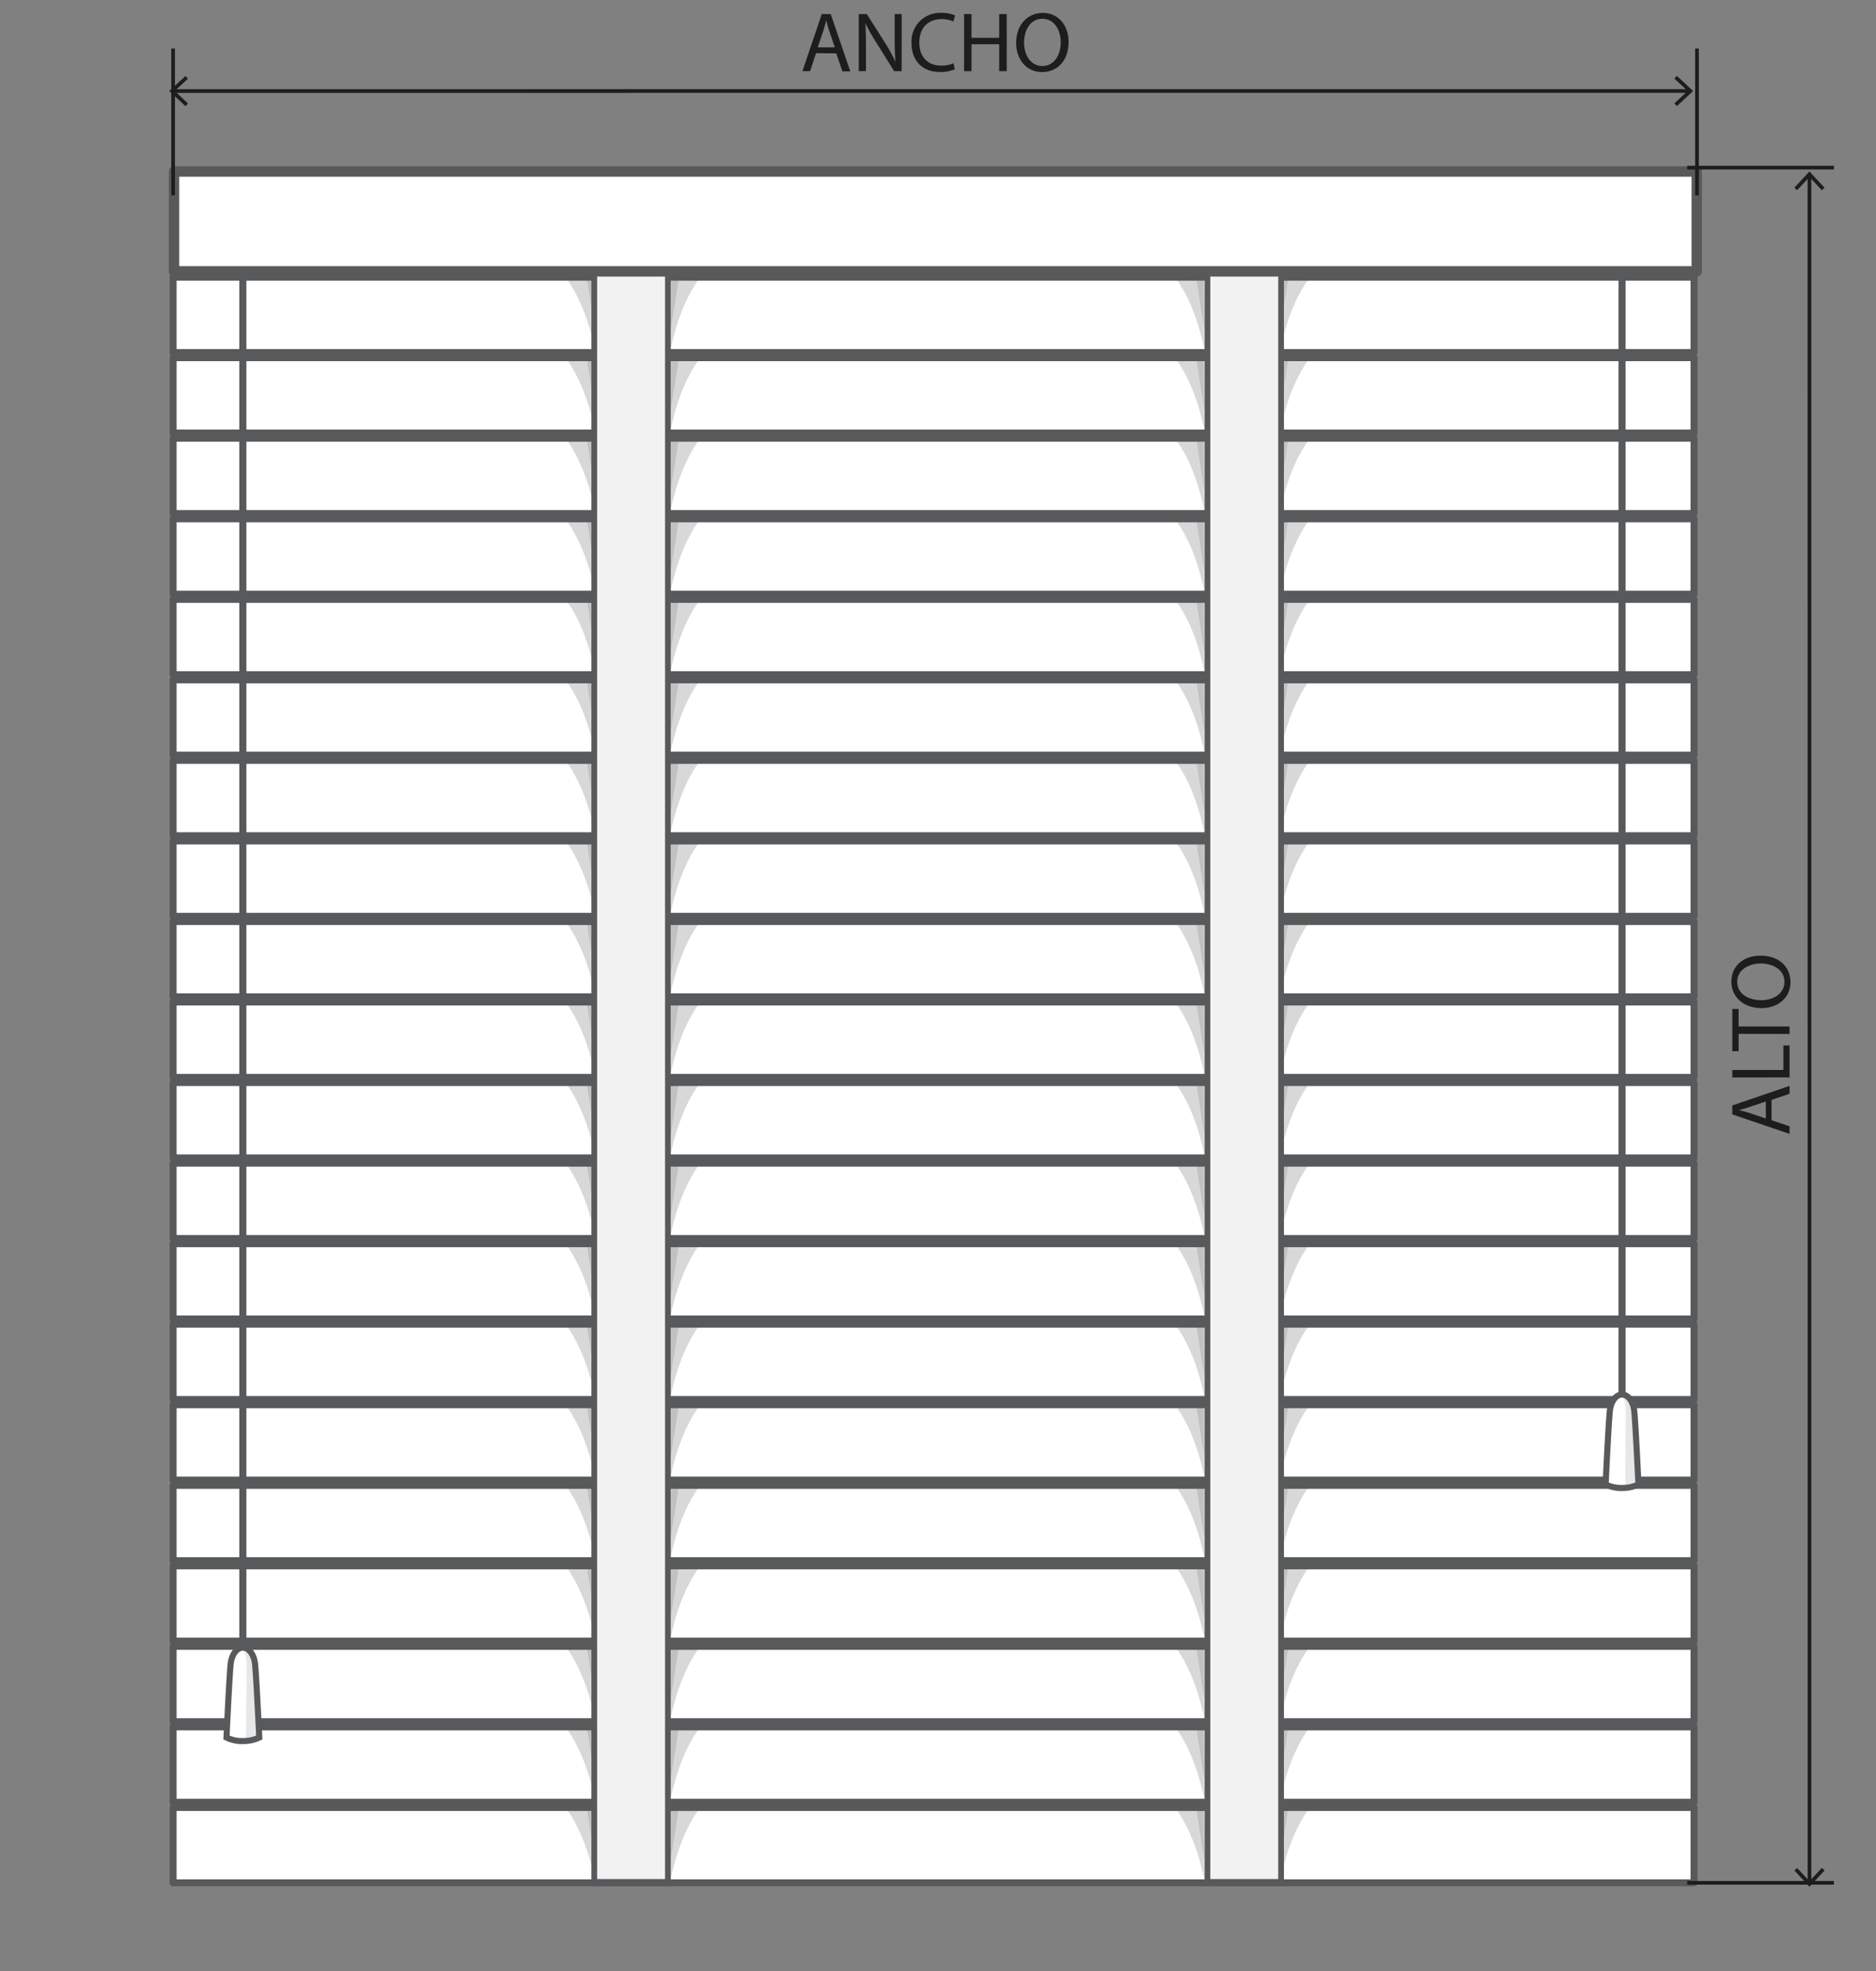 <svg xmlns="http://www.w3.org/2000/svg" xmlns:xlink="http://www.w3.org/1999/xlink" viewBox="0 0 400 420"><rect x="0" y="0" width="400" height="420" fill="#808080" stroke="none"/><defs><style>.a010a21c-e29d-40fc-8d73-823db86cb195,.afe5cbb8-35d0-44bc-a604-36f26facd8d3,.be9bb597-5694-4d46-89d9-a11d4fec7e78{fill:#fff;}.a010a21c-e29d-40fc-8d73-823db86cb195,.a8f281d6-a6dc-4ec1-94e4-0d2c24671004,.afe5cbb8-35d0-44bc-a604-36f26facd8d3,.b003d53b-79fe-4e90-b4d8-24c484bb33c8,.b0b15ae6-78bf-4481-8949-9bbfe3d5c6a0,.b90ad9bf-766b-4064-be9b-b19eef4697a5{stroke:#57595b;}.a010a21c-e29d-40fc-8d73-823db86cb195,.a8f281d6-a6dc-4ec1-94e4-0d2c24671004,.afe5cbb8-35d0-44bc-a604-36f26facd8d3,.b003d53b-79fe-4e90-b4d8-24c484bb33c8,.b0b15ae6-78bf-4481-8949-9bbfe3d5c6a0{stroke-linecap:round;stroke-linejoin:round;}.a010a21c-e29d-40fc-8d73-823db86cb195,.b0b15ae6-78bf-4481-8949-9bbfe3d5c6a0{stroke-width:1.49px;}.a610de90-6f98-4764-8095-78444516a7cd,.b003d53b-79fe-4e90-b4d8-24c484bb33c8,.b0b15ae6-78bf-4481-8949-9bbfe3d5c6a0,.b90ad9bf-766b-4064-be9b-b19eef4697a5,.f65e19b8-c66b-4883-b814-fc34ff9b569f{fill:none;}.a3b2a06f-1923-43fc-ac5b-470a59afed6f{clip-path:url(#e21116a5-d7b7-489a-a4e4-4d216ce0017e);}.b48ea7c9-4da4-4b85-917b-5a7c070199b1{fill:#d8d8d8;}.af1137c1-98b8-48d3-ae8d-5a3fca49a075{fill:#c2c1c1;}.acb77853-6310-40d3-a377-a47b54cea5ca{clip-path:url(#a51091a9-136d-4dc9-be52-25905e2e70cf);}.ee777e3b-46fd-41f6-8fac-50a7559fa5fa{clip-path:url(#ab6a024e-78ed-4f00-935f-0f440e71b490);}.b2b2f357-239d-485e-a7ef-7f89e2922f01{clip-path:url(#a2772cc0-6914-47ad-a5f8-d6d0ca4e2f50);}.af9cdc24-7c43-4263-b2ad-71b8a6b4b520{clip-path:url(#ab75500a-b172-4f09-bf56-27defada23ba);}.bd420219-f93f-4da7-8997-97a3ff37385c{clip-path:url(#a9a0eb99-224d-44b2-8fbe-914c44b7870b);}.a5cad314-b0ba-4d51-a780-ceca2265d74e{clip-path:url(#b29cbcb7-9be9-4810-8b9e-085aa6eb4bff);}.a85f4094-30f8-4347-8393-2711604ed0a7{clip-path:url(#ad32d7af-683e-4d4b-8185-247d8bd06454);}.be83817a-fd1e-49b2-9db8-cf0bf9377e6d{clip-path:url(#a68903e4-b664-4ec3-84f7-b1404691c9a6);}.be592a92-72c4-4d53-b1be-bc98be8efc14{clip-path:url(#f7be237f-a081-490a-aeaa-948da92c9ff8);}.e77d5c81-77ea-4676-ae65-441049eaca5b{clip-path:url(#b8fab747-7f5e-4c7f-8a18-5e28113bb78f);}.fcc761f0-a7b6-426f-beb7-20c3e980f5a2{clip-path:url(#a4ebca19-9bb7-4e3c-9d3b-4e3d22287b75);}.f1b25f0b-45ad-47c4-94bd-959e251dcf96{clip-path:url(#b2abdd0d-504a-4e9e-85a1-a4caca3757fa);}.bfe6e2a9-5bb6-4dce-8a8d-68fc2e2d27ce{clip-path:url(#f76a9e32-8bc3-4b87-8df1-cf3c7d4d4130);}.e1c5bb84-b57b-4085-a788-7f31170a5e66{clip-path:url(#abbfb00d-97bb-47dd-909c-9ab2f3f1fe1d);}.a2e725fd-5e3f-4319-be2d-82a147bb3112{clip-path:url(#a08d15b9-3b71-4adc-834e-b6255b0c3cf4);}.e470f81c-52c5-4d7b-bde5-9fedb769ed0c{clip-path:url(#ae2dd352-8978-4d00-9c2a-4fbd820f7643);}.a4c1473d-1f80-4c0a-a054-bb24c65b1d74{clip-path:url(#f80eb41d-72c3-4dde-ab4a-be62c03d84e0);}.a74a31e7-96d3-4ae8-9fd8-330037b9ec7c{clip-path:url(#b7536da6-d69b-4c0d-909c-146b7ae154b8);}.bbabf7c3-e2f3-49ba-85d7-7ef388f3d87a{clip-path:url(#b350db3d-a291-48c9-a852-6e03caa53a5e);}.afe5cbb8-35d0-44bc-a604-36f26facd8d3{stroke-width:2.22px;}.ab8d26d6-2ae1-4d80-bbd3-4181a7bb06c9{fill:#e5e7e8;}.b003d53b-79fe-4e90-b4d8-24c484bb33c8{stroke-width:1.52px;}.b90ad9bf-766b-4064-be9b-b19eef4697a5,.f65e19b8-c66b-4883-b814-fc34ff9b569f{stroke-miterlimit:10;}.b90ad9bf-766b-4064-be9b-b19eef4697a5{stroke-width:1.3px;}.a8f281d6-a6dc-4ec1-94e4-0d2c24671004{fill:#f2f2f2;stroke-width:1.22px;}.f65e19b8-c66b-4883-b814-fc34ff9b569f{stroke:#1d1d1b;stroke-width:0.79px;}.e6038707-7e75-4404-b929-50b87b7a7a37{fill:#1d1d1b;}</style><clipPath id="e21116a5-d7b7-489a-a4e4-4d216ce0017e"><rect class="a010a21c-e29d-40fc-8d73-823db86cb195" x="36.91" y="59.06" width="324.29" height="16.06"/></clipPath><clipPath id="a51091a9-136d-4dc9-be52-25905e2e70cf"><rect class="a010a21c-e29d-40fc-8d73-823db86cb195" x="36.91" y="76.22" width="324.29" height="16.06"/></clipPath><clipPath id="ab6a024e-78ed-4f00-935f-0f440e71b490"><rect class="a010a21c-e29d-40fc-8d73-823db86cb195" x="36.91" y="93.38" width="324.29" height="16.06"/></clipPath><clipPath id="a2772cc0-6914-47ad-a5f8-d6d0ca4e2f50"><rect class="a010a21c-e29d-40fc-8d73-823db86cb195" x="36.91" y="110.55" width="324.29" height="16.06"/></clipPath><clipPath id="ab75500a-b172-4f09-bf56-27defada23ba"><rect class="a010a21c-e29d-40fc-8d73-823db86cb195" x="36.91" y="127.71" width="324.29" height="16.06"/></clipPath><clipPath id="a9a0eb99-224d-44b2-8fbe-914c44b7870b"><rect class="a010a21c-e29d-40fc-8d73-823db86cb195" x="36.91" y="144.87" width="324.29" height="16.06"/></clipPath><clipPath id="b29cbcb7-9be9-4810-8b9e-085aa6eb4bff"><rect class="a010a21c-e29d-40fc-8d73-823db86cb195" x="36.91" y="162.03" width="324.29" height="16.06"/></clipPath><clipPath id="ad32d7af-683e-4d4b-8185-247d8bd06454"><rect class="a010a21c-e29d-40fc-8d73-823db86cb195" x="36.91" y="179.2" width="324.29" height="16.06"/></clipPath><clipPath id="a68903e4-b664-4ec3-84f7-b1404691c9a6"><rect class="a010a21c-e29d-40fc-8d73-823db86cb195" x="36.91" y="196.36" width="324.29" height="16.06"/></clipPath><clipPath id="f7be237f-a081-490a-aeaa-948da92c9ff8"><rect class="a010a21c-e29d-40fc-8d73-823db86cb195" x="36.91" y="213.52" width="324.29" height="16.06"/></clipPath><clipPath id="b8fab747-7f5e-4c7f-8a18-5e28113bb78f"><rect class="a010a21c-e29d-40fc-8d73-823db86cb195" x="36.91" y="230.68" width="324.29" height="16.06"/></clipPath><clipPath id="a4ebca19-9bb7-4e3c-9d3b-4e3d22287b75"><rect class="a010a21c-e29d-40fc-8d73-823db86cb195" x="36.91" y="247.85" width="324.29" height="16.06"/></clipPath><clipPath id="b2abdd0d-504a-4e9e-85a1-a4caca3757fa"><rect class="a010a21c-e29d-40fc-8d73-823db86cb195" x="36.91" y="265.01" width="324.29" height="16.06"/></clipPath><clipPath id="f76a9e32-8bc3-4b87-8df1-cf3c7d4d4130"><rect class="a010a21c-e29d-40fc-8d73-823db86cb195" x="36.91" y="282.17" width="324.29" height="16.06"/></clipPath><clipPath id="abbfb00d-97bb-47dd-909c-9ab2f3f1fe1d"><rect class="a010a21c-e29d-40fc-8d73-823db86cb195" x="36.91" y="299.33" width="324.29" height="16.06"/></clipPath><clipPath id="a08d15b9-3b71-4adc-834e-b6255b0c3cf4"><rect class="a010a21c-e29d-40fc-8d73-823db86cb195" x="36.91" y="316.5" width="324.29" height="16.06"/></clipPath><clipPath id="ae2dd352-8978-4d00-9c2a-4fbd820f7643"><rect class="a010a21c-e29d-40fc-8d73-823db86cb195" x="36.91" y="333.66" width="324.29" height="16.06"/></clipPath><clipPath id="f80eb41d-72c3-4dde-ab4a-be62c03d84e0"><rect class="a010a21c-e29d-40fc-8d73-823db86cb195" x="36.91" y="350.82" width="324.29" height="16.06"/></clipPath><clipPath id="b7536da6-d69b-4c0d-909c-146b7ae154b8"><rect class="a010a21c-e29d-40fc-8d73-823db86cb195" x="36.91" y="367.98" width="324.29" height="16.06"/></clipPath><clipPath id="b350db3d-a291-48c9-a852-6e03caa53a5e"><rect class="a010a21c-e29d-40fc-8d73-823db86cb195" x="36.91" y="385.15" width="324.29" height="16.06"/></clipPath></defs><title>venenciana-madera-ancho-alto</title><g id="b65a1eec-dd92-4700-b083-2ef815386df7" data-name="BG"><rect class="a610de90-6f98-4764-8095-78444516a7cd" width="400" height="420"/></g><g id="a02d0ba9-1790-405f-a09b-f2836281fe93" data-name="roll"><rect class="be9bb597-5694-4d46-89d9-a11d4fec7e78" x="36.91" y="59.06" width="324.29" height="16.06"/><g class="a3b2a06f-1923-43fc-ac5b-470a59afed6f"><path class="b48ea7c9-4da4-4b85-917b-5a7c070199b1" d="M126.81,74.47s-1.66-9.86-6.72-16c-1.31-1.6,6.66,0,6.66,0Z"/><polygon class="af1137c1-98b8-48d3-ae8d-5a3fca49a075" points="126.78 69.95 124.56 55.6 126.76 55.6 126.78 69.95"/><path class="b48ea7c9-4da4-4b85-917b-5a7c070199b1" d="M143,74.47s1.68-9.86,6.8-16c1.32-1.6-6.73,0-6.73,0Z"/><polygon class="af1137c1-98b8-48d3-ae8d-5a3fca49a075" points="143.06 69.94 145.31 55.6 143.08 55.6 143.06 69.94"/><path class="b48ea7c9-4da4-4b85-917b-5a7c070199b1" d="M256.76,74.47s-1.65-9.86-6.72-16c-1.31-1.6,6.66,0,6.66,0Z"/><polygon class="af1137c1-98b8-48d3-ae8d-5a3fca49a075" points="256.73 69.95 254.51 55.6 256.71 55.6 256.73 69.95"/><path class="b48ea7c9-4da4-4b85-917b-5a7c070199b1" d="M273,74.47s1.68-9.86,6.8-16c1.32-1.6-6.73,0-6.73,0Z"/><polygon class="af1137c1-98b8-48d3-ae8d-5a3fca49a075" points="273.01 69.94 275.26 55.6 273.04 55.6 273.01 69.94"/></g><rect class="b0b15ae6-78bf-4481-8949-9bbfe3d5c6a0" x="36.91" y="59.06" width="324.29" height="16.06"/><rect class="be9bb597-5694-4d46-89d9-a11d4fec7e78" x="36.91" y="76.22" width="324.29" height="16.06"/><g class="acb77853-6310-40d3-a377-a47b54cea5ca"><path class="b48ea7c9-4da4-4b85-917b-5a7c070199b1" d="M126.81,91.63s-1.66-9.86-6.72-16c-1.31-1.59,6.66,0,6.66,0Z"/><polygon class="af1137c1-98b8-48d3-ae8d-5a3fca49a075" points="126.78 87.11 124.56 72.76 126.76 72.76 126.78 87.11"/><path class="b48ea7c9-4da4-4b85-917b-5a7c070199b1" d="M143,91.63s1.68-9.86,6.8-16c1.32-1.6-6.73,0-6.73,0Z"/><polygon class="af1137c1-98b8-48d3-ae8d-5a3fca49a075" points="143.06 87.11 145.31 72.76 143.08 72.76 143.06 87.11"/><path class="b48ea7c9-4da4-4b85-917b-5a7c070199b1" d="M256.76,91.63s-1.65-9.86-6.72-16c-1.31-1.59,6.66,0,6.66,0Z"/><polygon class="af1137c1-98b8-48d3-ae8d-5a3fca49a075" points="256.73 87.11 254.51 72.76 256.71 72.76 256.73 87.11"/><path class="b48ea7c9-4da4-4b85-917b-5a7c070199b1" d="M273,91.63s1.68-9.86,6.8-16c1.32-1.6-6.73,0-6.73,0Z"/><polygon class="af1137c1-98b8-48d3-ae8d-5a3fca49a075" points="273.01 87.11 275.26 72.76 273.04 72.76 273.01 87.11"/></g><rect class="b0b15ae6-78bf-4481-8949-9bbfe3d5c6a0" x="36.91" y="76.22" width="324.29" height="16.06"/><rect class="be9bb597-5694-4d46-89d9-a11d4fec7e78" x="36.91" y="93.38" width="324.29" height="16.06"/><g class="ee777e3b-46fd-41f6-8fac-50a7559fa5fa"><path class="b48ea7c9-4da4-4b85-917b-5a7c070199b1" d="M126.81,108.79s-1.66-9.85-6.72-16c-1.31-1.59,6.66,0,6.66,0Z"/><polygon class="af1137c1-98b8-48d3-ae8d-5a3fca49a075" points="126.78 104.27 124.56 89.92 126.76 89.92 126.78 104.27"/><path class="b48ea7c9-4da4-4b85-917b-5a7c070199b1" d="M143,108.79s1.68-9.85,6.8-16c1.32-1.59-6.73,0-6.73,0Z"/><polygon class="af1137c1-98b8-48d3-ae8d-5a3fca49a075" points="143.06 104.27 145.31 89.92 143.08 89.92 143.06 104.27"/><path class="b48ea7c9-4da4-4b85-917b-5a7c070199b1" d="M256.76,108.79s-1.65-9.85-6.72-16c-1.31-1.59,6.66,0,6.66,0Z"/><polygon class="af1137c1-98b8-48d3-ae8d-5a3fca49a075" points="256.73 104.27 254.51 89.92 256.71 89.92 256.73 104.27"/><path class="b48ea7c9-4da4-4b85-917b-5a7c070199b1" d="M273,108.79s1.68-9.85,6.8-16c1.32-1.59-6.73,0-6.73,0Z"/><polygon class="af1137c1-98b8-48d3-ae8d-5a3fca49a075" points="273.01 104.27 275.26 89.92 273.04 89.92 273.01 104.27"/></g><rect class="b0b15ae6-78bf-4481-8949-9bbfe3d5c6a0" x="36.91" y="93.38" width="324.29" height="16.06"/><rect class="be9bb597-5694-4d46-89d9-a11d4fec7e78" x="36.91" y="110.55" width="324.29" height="16.06"/><g class="b2b2f357-239d-485e-a7ef-7f89e2922f01"><path class="b48ea7c9-4da4-4b85-917b-5a7c070199b1" d="M126.81,126s-1.66-9.85-6.72-16c-1.31-1.6,6.66,0,6.66,0Z"/><polygon class="af1137c1-98b8-48d3-ae8d-5a3fca49a075" points="126.78 121.43 124.56 107.08 126.76 107.08 126.78 121.43"/><path class="b48ea7c9-4da4-4b85-917b-5a7c070199b1" d="M143,126s1.68-9.85,6.8-16c1.32-1.6-6.73,0-6.73,0Z"/><polygon class="af1137c1-98b8-48d3-ae8d-5a3fca49a075" points="143.06 121.43 145.31 107.08 143.08 107.08 143.06 121.43"/><path class="b48ea7c9-4da4-4b85-917b-5a7c070199b1" d="M256.76,126s-1.65-9.85-6.72-16c-1.31-1.6,6.66,0,6.66,0Z"/><polygon class="af1137c1-98b8-48d3-ae8d-5a3fca49a075" points="256.73 121.43 254.51 107.08 256.71 107.08 256.73 121.43"/><path class="b48ea7c9-4da4-4b85-917b-5a7c070199b1" d="M273,126s1.68-9.85,6.8-16c1.32-1.6-6.73,0-6.73,0Z"/><polygon class="af1137c1-98b8-48d3-ae8d-5a3fca49a075" points="273.01 121.43 275.26 107.08 273.04 107.08 273.01 121.43"/></g><rect class="b0b15ae6-78bf-4481-8949-9bbfe3d5c6a0" x="36.91" y="110.55" width="324.29" height="16.06"/><rect class="be9bb597-5694-4d46-89d9-a11d4fec7e78" x="36.91" y="127.71" width="324.29" height="16.06"/><g class="af9cdc24-7c43-4263-b2ad-71b8a6b4b520"><path class="b48ea7c9-4da4-4b85-917b-5a7c070199b1" d="M126.81,143.12s-1.66-9.86-6.72-16c-1.31-1.6,6.66,0,6.66,0Z"/><polygon class="af1137c1-98b8-48d3-ae8d-5a3fca49a075" points="126.78 138.6 124.56 124.25 126.76 124.25 126.78 138.6"/><path class="b48ea7c9-4da4-4b85-917b-5a7c070199b1" d="M143,143.12s1.68-9.86,6.8-16c1.32-1.6-6.73,0-6.73,0Z"/><polygon class="af1137c1-98b8-48d3-ae8d-5a3fca49a075" points="143.06 138.6 145.31 124.25 143.08 124.25 143.06 138.6"/><path class="b48ea7c9-4da4-4b85-917b-5a7c070199b1" d="M256.76,143.12s-1.65-9.86-6.72-16c-1.31-1.6,6.66,0,6.66,0Z"/><polygon class="af1137c1-98b8-48d3-ae8d-5a3fca49a075" points="256.73 138.6 254.51 124.25 256.71 124.25 256.73 138.6"/><path class="b48ea7c9-4da4-4b85-917b-5a7c070199b1" d="M273,143.12s1.68-9.86,6.8-16c1.32-1.6-6.73,0-6.73,0Z"/><polygon class="af1137c1-98b8-48d3-ae8d-5a3fca49a075" points="273.01 138.6 275.26 124.25 273.04 124.25 273.01 138.6"/></g><rect class="b0b15ae6-78bf-4481-8949-9bbfe3d5c6a0" x="36.91" y="127.71" width="324.29" height="16.06"/><rect class="be9bb597-5694-4d46-89d9-a11d4fec7e78" x="36.91" y="144.87" width="324.29" height="16.06"/><g class="bd420219-f93f-4da7-8997-97a3ff37385c"><path class="b48ea7c9-4da4-4b85-917b-5a7c070199b1" d="M126.81,160.28s-1.66-9.86-6.72-16c-1.31-1.59,6.66,0,6.66,0Z"/><polygon class="af1137c1-98b8-48d3-ae8d-5a3fca49a075" points="126.78 155.76 124.56 141.41 126.76 141.41 126.78 155.76"/><path class="b48ea7c9-4da4-4b85-917b-5a7c070199b1" d="M143,160.28s1.68-9.86,6.8-16c1.32-1.59-6.73,0-6.73,0Z"/><polygon class="af1137c1-98b8-48d3-ae8d-5a3fca49a075" points="143.06 155.76 145.31 141.41 143.08 141.41 143.06 155.76"/><path class="b48ea7c9-4da4-4b85-917b-5a7c070199b1" d="M256.76,160.28s-1.65-9.86-6.72-16c-1.31-1.59,6.66,0,6.66,0Z"/><polygon class="af1137c1-98b8-48d3-ae8d-5a3fca49a075" points="256.73 155.76 254.51 141.41 256.71 141.41 256.73 155.76"/><path class="b48ea7c9-4da4-4b85-917b-5a7c070199b1" d="M273,160.28s1.68-9.86,6.8-16c1.32-1.59-6.73,0-6.73,0Z"/><polygon class="af1137c1-98b8-48d3-ae8d-5a3fca49a075" points="273.01 155.76 275.26 141.41 273.04 141.41 273.01 155.76"/></g><rect class="b0b15ae6-78bf-4481-8949-9bbfe3d5c6a0" x="36.91" y="144.87" width="324.29" height="16.06"/><rect class="be9bb597-5694-4d46-89d9-a11d4fec7e78" x="36.91" y="162.03" width="324.29" height="16.06"/><g class="a5cad314-b0ba-4d51-a780-ceca2265d74e"><path class="b48ea7c9-4da4-4b85-917b-5a7c070199b1" d="M126.81,177.44s-1.66-9.85-6.72-16c-1.31-1.59,6.66,0,6.66,0Z"/><polygon class="af1137c1-98b8-48d3-ae8d-5a3fca49a075" points="126.78 172.92 124.56 158.57 126.76 158.57 126.78 172.92"/><path class="b48ea7c9-4da4-4b85-917b-5a7c070199b1" d="M143,177.44s1.68-9.85,6.8-16c1.32-1.59-6.73,0-6.73,0Z"/><polygon class="af1137c1-98b8-48d3-ae8d-5a3fca49a075" points="143.06 172.92 145.31 158.57 143.08 158.57 143.06 172.92"/><path class="b48ea7c9-4da4-4b85-917b-5a7c070199b1" d="M256.76,177.44s-1.65-9.85-6.72-16c-1.31-1.59,6.66,0,6.66,0Z"/><polygon class="af1137c1-98b8-48d3-ae8d-5a3fca49a075" points="256.73 172.92 254.51 158.57 256.71 158.57 256.73 172.92"/><path class="b48ea7c9-4da4-4b85-917b-5a7c070199b1" d="M273,177.44s1.68-9.85,6.8-16c1.32-1.59-6.73,0-6.73,0Z"/><polygon class="af1137c1-98b8-48d3-ae8d-5a3fca49a075" points="273.01 172.92 275.26 158.57 273.04 158.57 273.01 172.92"/></g><rect class="b0b15ae6-78bf-4481-8949-9bbfe3d5c6a0" x="36.91" y="162.03" width="324.29" height="16.06"/><rect class="be9bb597-5694-4d46-89d9-a11d4fec7e78" x="36.91" y="179.2" width="324.29" height="16.06"/><g class="a85f4094-30f8-4347-8393-2711604ed0a7"><path class="b48ea7c9-4da4-4b85-917b-5a7c070199b1" d="M126.81,194.61s-1.66-9.86-6.72-16c-1.31-1.6,6.66,0,6.66,0Z"/><polygon class="af1137c1-98b8-48d3-ae8d-5a3fca49a075" points="126.78 190.08 124.56 175.74 126.76 175.74 126.78 190.08"/><path class="b48ea7c9-4da4-4b85-917b-5a7c070199b1" d="M143,194.61s1.68-9.86,6.8-16c1.32-1.6-6.73,0-6.73,0Z"/><polygon class="af1137c1-98b8-48d3-ae8d-5a3fca49a075" points="143.06 190.08 145.31 175.74 143.08 175.74 143.06 190.08"/><path class="b48ea7c9-4da4-4b85-917b-5a7c070199b1" d="M256.76,194.61s-1.65-9.86-6.72-16c-1.31-1.6,6.66,0,6.66,0Z"/><polygon class="af1137c1-98b8-48d3-ae8d-5a3fca49a075" points="256.73 190.08 254.51 175.74 256.71 175.74 256.73 190.08"/><path class="b48ea7c9-4da4-4b85-917b-5a7c070199b1" d="M273,194.61s1.68-9.86,6.8-16c1.32-1.6-6.73,0-6.73,0Z"/><polygon class="af1137c1-98b8-48d3-ae8d-5a3fca49a075" points="273.01 190.08 275.26 175.74 273.04 175.74 273.01 190.08"/></g><rect class="b0b15ae6-78bf-4481-8949-9bbfe3d5c6a0" x="36.91" y="179.2" width="324.29" height="16.06"/><rect class="be9bb597-5694-4d46-89d9-a11d4fec7e78" x="36.91" y="196.36" width="324.29" height="16.06"/><g class="be83817a-fd1e-49b2-9db8-cf0bf9377e6d"><path class="b48ea7c9-4da4-4b85-917b-5a7c070199b1" d="M126.81,211.77s-1.66-9.86-6.72-16c-1.31-1.6,6.66,0,6.66,0Z"/><polygon class="af1137c1-98b8-48d3-ae8d-5a3fca49a075" points="126.78 207.25 124.56 192.9 126.76 192.9 126.78 207.25"/><path class="b48ea7c9-4da4-4b85-917b-5a7c070199b1" d="M143,211.77s1.68-9.86,6.8-16c1.32-1.6-6.73,0-6.73,0Z"/><polygon class="af1137c1-98b8-48d3-ae8d-5a3fca49a075" points="143.06 207.25 145.31 192.9 143.08 192.9 143.06 207.25"/><path class="b48ea7c9-4da4-4b85-917b-5a7c070199b1" d="M256.76,211.77s-1.65-9.86-6.72-16c-1.31-1.6,6.66,0,6.66,0Z"/><polygon class="af1137c1-98b8-48d3-ae8d-5a3fca49a075" points="256.73 207.25 254.51 192.9 256.71 192.9 256.73 207.25"/><path class="b48ea7c9-4da4-4b85-917b-5a7c070199b1" d="M273,211.77s1.68-9.86,6.8-16c1.32-1.6-6.73,0-6.73,0Z"/><polygon class="af1137c1-98b8-48d3-ae8d-5a3fca49a075" points="273.01 207.25 275.26 192.9 273.04 192.9 273.01 207.25"/></g><rect class="b0b15ae6-78bf-4481-8949-9bbfe3d5c6a0" x="36.91" y="196.36" width="324.29" height="16.06"/><rect class="be9bb597-5694-4d46-89d9-a11d4fec7e78" x="36.91" y="213.52" width="324.29" height="16.06"/><g class="be592a92-72c4-4d53-b1be-bc98be8efc14"><path class="b48ea7c9-4da4-4b85-917b-5a7c070199b1" d="M126.81,228.93s-1.66-9.86-6.72-16c-1.31-1.59,6.66,0,6.66,0Z"/><polygon class="af1137c1-98b8-48d3-ae8d-5a3fca49a075" points="126.78 224.41 124.56 210.06 126.76 210.06 126.78 224.41"/><path class="b48ea7c9-4da4-4b85-917b-5a7c070199b1" d="M143,228.93s1.68-9.86,6.8-16c1.32-1.59-6.73,0-6.73,0Z"/><polygon class="af1137c1-98b8-48d3-ae8d-5a3fca49a075" points="143.06 224.41 145.31 210.06 143.08 210.06 143.06 224.41"/><path class="b48ea7c9-4da4-4b85-917b-5a7c070199b1" d="M256.76,228.93s-1.65-9.86-6.72-16c-1.31-1.59,6.66,0,6.66,0Z"/><polygon class="af1137c1-98b8-48d3-ae8d-5a3fca49a075" points="256.73 224.41 254.51 210.06 256.71 210.06 256.73 224.41"/><path class="b48ea7c9-4da4-4b85-917b-5a7c070199b1" d="M273,228.93s1.68-9.86,6.8-16c1.32-1.59-6.73,0-6.73,0Z"/><polygon class="af1137c1-98b8-48d3-ae8d-5a3fca49a075" points="273.01 224.41 275.26 210.06 273.04 210.06 273.01 224.41"/></g><rect class="b0b15ae6-78bf-4481-8949-9bbfe3d5c6a0" x="36.91" y="213.52" width="324.29" height="16.06"/><rect class="be9bb597-5694-4d46-89d9-a11d4fec7e78" x="36.91" y="230.68" width="324.29" height="16.06"/><g class="e77d5c81-77ea-4676-ae65-441049eaca5b"><path class="b48ea7c9-4da4-4b85-917b-5a7c070199b1" d="M126.81,246.09s-1.66-9.85-6.72-16c-1.31-1.6,6.66,0,6.66,0Z"/><polygon class="af1137c1-98b8-48d3-ae8d-5a3fca49a075" points="126.78 241.57 124.56 227.22 126.76 227.22 126.78 241.57"/><path class="b48ea7c9-4da4-4b85-917b-5a7c070199b1" d="M143,246.09s1.68-9.85,6.8-16c1.32-1.6-6.73,0-6.73,0Z"/><polygon class="af1137c1-98b8-48d3-ae8d-5a3fca49a075" points="143.06 241.57 145.31 227.22 143.08 227.22 143.06 241.57"/><path class="b48ea7c9-4da4-4b85-917b-5a7c070199b1" d="M256.76,246.09s-1.65-9.85-6.72-16c-1.31-1.6,6.66,0,6.66,0Z"/><polygon class="af1137c1-98b8-48d3-ae8d-5a3fca49a075" points="256.73 241.57 254.51 227.22 256.71 227.22 256.73 241.57"/><path class="b48ea7c9-4da4-4b85-917b-5a7c070199b1" d="M273,246.09s1.68-9.85,6.8-16c1.32-1.6-6.73,0-6.73,0Z"/><polygon class="af1137c1-98b8-48d3-ae8d-5a3fca49a075" points="273.01 241.57 275.26 227.22 273.04 227.22 273.01 241.57"/></g><rect class="b0b15ae6-78bf-4481-8949-9bbfe3d5c6a0" x="36.91" y="230.68" width="324.29" height="16.06"/><rect class="be9bb597-5694-4d46-89d9-a11d4fec7e78" x="36.91" y="247.85" width="324.29" height="16.06"/><g class="fcc761f0-a7b6-426f-beb7-20c3e980f5a2"><path class="b48ea7c9-4da4-4b85-917b-5a7c070199b1" d="M126.81,263.26s-1.66-9.86-6.72-16c-1.31-1.6,6.66,0,6.66,0Z"/><polygon class="af1137c1-98b8-48d3-ae8d-5a3fca49a075" points="126.78 258.74 124.56 244.39 126.76 244.39 126.78 258.74"/><path class="b48ea7c9-4da4-4b85-917b-5a7c070199b1" d="M143,263.26s1.68-9.86,6.8-16c1.32-1.6-6.73,0-6.73,0Z"/><polygon class="af1137c1-98b8-48d3-ae8d-5a3fca49a075" points="143.06 258.73 145.31 244.39 143.08 244.39 143.06 258.73"/><path class="b48ea7c9-4da4-4b85-917b-5a7c070199b1" d="M256.76,263.26s-1.65-9.86-6.72-16c-1.31-1.6,6.66,0,6.66,0Z"/><polygon class="af1137c1-98b8-48d3-ae8d-5a3fca49a075" points="256.73 258.74 254.51 244.39 256.71 244.39 256.73 258.74"/><path class="b48ea7c9-4da4-4b85-917b-5a7c070199b1" d="M273,263.26s1.68-9.86,6.8-16c1.32-1.6-6.73,0-6.73,0Z"/><polygon class="af1137c1-98b8-48d3-ae8d-5a3fca49a075" points="273.01 258.73 275.26 244.39 273.04 244.39 273.01 258.73"/></g><rect class="b0b15ae6-78bf-4481-8949-9bbfe3d5c6a0" x="36.91" y="247.85" width="324.29" height="16.06"/><rect class="be9bb597-5694-4d46-89d9-a11d4fec7e78" x="36.91" y="265.01" width="324.29" height="16.06"/><g class="f1b25f0b-45ad-47c4-94bd-959e251dcf96"><path class="b48ea7c9-4da4-4b85-917b-5a7c070199b1" d="M126.81,280.42s-1.66-9.86-6.72-16c-1.31-1.6,6.66,0,6.66,0Z"/><polygon class="af1137c1-98b8-48d3-ae8d-5a3fca49a075" points="126.78 275.9 124.56 261.55 126.76 261.55 126.78 275.9"/><path class="b48ea7c9-4da4-4b85-917b-5a7c070199b1" d="M143,280.42s1.68-9.86,6.8-16c1.32-1.6-6.73,0-6.73,0Z"/><polygon class="af1137c1-98b8-48d3-ae8d-5a3fca49a075" points="143.06 275.9 145.31 261.55 143.08 261.55 143.06 275.9"/><path class="b48ea7c9-4da4-4b85-917b-5a7c070199b1" d="M256.76,280.42s-1.65-9.86-6.72-16c-1.31-1.6,6.66,0,6.66,0Z"/><polygon class="af1137c1-98b8-48d3-ae8d-5a3fca49a075" points="256.73 275.9 254.51 261.55 256.71 261.55 256.73 275.9"/><path class="b48ea7c9-4da4-4b85-917b-5a7c070199b1" d="M273,280.42s1.68-9.86,6.8-16c1.32-1.6-6.73,0-6.73,0Z"/><polygon class="af1137c1-98b8-48d3-ae8d-5a3fca49a075" points="273.01 275.9 275.26 261.55 273.04 261.55 273.01 275.9"/></g><rect class="b0b15ae6-78bf-4481-8949-9bbfe3d5c6a0" x="36.91" y="265.01" width="324.29" height="16.06"/><rect class="be9bb597-5694-4d46-89d9-a11d4fec7e78" x="36.91" y="282.17" width="324.29" height="16.06"/><g class="bfe6e2a9-5bb6-4dce-8a8d-68fc2e2d27ce"><path class="b48ea7c9-4da4-4b85-917b-5a7c070199b1" d="M126.81,297.58s-1.66-9.86-6.72-16c-1.31-1.59,6.66,0,6.66,0Z"/><polygon class="af1137c1-98b8-48d3-ae8d-5a3fca49a075" points="126.78 293.06 124.56 278.71 126.76 278.71 126.78 293.06"/><path class="b48ea7c9-4da4-4b85-917b-5a7c070199b1" d="M143,297.58s1.68-9.86,6.8-16c1.32-1.59-6.73,0-6.73,0Z"/><polygon class="af1137c1-98b8-48d3-ae8d-5a3fca49a075" points="143.06 293.06 145.31 278.71 143.08 278.71 143.06 293.06"/><path class="b48ea7c9-4da4-4b85-917b-5a7c070199b1" d="M256.76,297.58s-1.65-9.86-6.72-16c-1.31-1.59,6.66,0,6.66,0Z"/><polygon class="af1137c1-98b8-48d3-ae8d-5a3fca49a075" points="256.73 293.06 254.51 278.71 256.71 278.71 256.73 293.06"/><path class="b48ea7c9-4da4-4b85-917b-5a7c070199b1" d="M273,297.58s1.68-9.86,6.8-16c1.32-1.59-6.73,0-6.73,0Z"/><polygon class="af1137c1-98b8-48d3-ae8d-5a3fca49a075" points="273.01 293.06 275.26 278.71 273.04 278.71 273.01 293.06"/></g><rect class="b0b15ae6-78bf-4481-8949-9bbfe3d5c6a0" x="36.91" y="282.17" width="324.29" height="16.06"/><rect class="be9bb597-5694-4d46-89d9-a11d4fec7e78" x="36.91" y="299.33" width="324.29" height="16.06"/><g class="e1c5bb84-b57b-4085-a788-7f31170a5e66"><path class="b48ea7c9-4da4-4b85-917b-5a7c070199b1" d="M126.81,314.74s-1.66-9.85-6.72-16c-1.31-1.6,6.66,0,6.66,0Z"/><polygon class="af1137c1-98b8-48d3-ae8d-5a3fca49a075" points="126.78 310.22 124.56 295.87 126.76 295.87 126.78 310.22"/><path class="b48ea7c9-4da4-4b85-917b-5a7c070199b1" d="M143,314.74s1.68-9.85,6.8-16c1.32-1.6-6.73,0-6.73,0Z"/><polygon class="af1137c1-98b8-48d3-ae8d-5a3fca49a075" points="143.06 310.22 145.31 295.87 143.08 295.87 143.06 310.22"/><path class="b48ea7c9-4da4-4b85-917b-5a7c070199b1" d="M256.76,314.74s-1.65-9.85-6.72-16c-1.31-1.6,6.66,0,6.66,0Z"/><polygon class="af1137c1-98b8-48d3-ae8d-5a3fca49a075" points="256.73 310.22 254.51 295.87 256.71 295.87 256.73 310.22"/><path class="b48ea7c9-4da4-4b85-917b-5a7c070199b1" d="M273,314.74s1.68-9.85,6.8-16c1.32-1.6-6.73,0-6.73,0Z"/><polygon class="af1137c1-98b8-48d3-ae8d-5a3fca49a075" points="273.01 310.22 275.26 295.87 273.04 295.87 273.01 310.22"/></g><rect class="b0b15ae6-78bf-4481-8949-9bbfe3d5c6a0" x="36.91" y="299.33" width="324.29" height="16.06"/><rect class="be9bb597-5694-4d46-89d9-a11d4fec7e78" x="36.91" y="316.5" width="324.29" height="16.06"/><g class="a2e725fd-5e3f-4319-be2d-82a147bb3112"><path class="b48ea7c9-4da4-4b85-917b-5a7c070199b1" d="M126.81,331.91s-1.66-9.86-6.72-16c-1.31-1.6,6.66,0,6.66,0Z"/><polygon class="af1137c1-98b8-48d3-ae8d-5a3fca49a075" points="126.78 327.38 124.56 313.04 126.76 313.04 126.78 327.38"/><path class="b48ea7c9-4da4-4b85-917b-5a7c070199b1" d="M143,331.91s1.68-9.86,6.8-16c1.32-1.6-6.73,0-6.73,0Z"/><polygon class="af1137c1-98b8-48d3-ae8d-5a3fca49a075" points="143.06 327.38 145.31 313.04 143.08 313.04 143.06 327.38"/><path class="b48ea7c9-4da4-4b85-917b-5a7c070199b1" d="M256.76,331.91s-1.65-9.86-6.72-16c-1.31-1.6,6.66,0,6.66,0Z"/><polygon class="af1137c1-98b8-48d3-ae8d-5a3fca49a075" points="256.73 327.38 254.51 313.04 256.71 313.04 256.73 327.38"/><path class="b48ea7c9-4da4-4b85-917b-5a7c070199b1" d="M273,331.91s1.68-9.86,6.8-16c1.32-1.6-6.73,0-6.73,0Z"/><polygon class="af1137c1-98b8-48d3-ae8d-5a3fca49a075" points="273.01 327.38 275.26 313.04 273.04 313.04 273.01 327.38"/></g><rect class="b0b15ae6-78bf-4481-8949-9bbfe3d5c6a0" x="36.91" y="316.5" width="324.29" height="16.06"/><rect class="be9bb597-5694-4d46-89d9-a11d4fec7e78" x="36.91" y="333.66" width="324.29" height="16.06"/><g class="e470f81c-52c5-4d7b-bde5-9fedb769ed0c"><path class="b48ea7c9-4da4-4b85-917b-5a7c070199b1" d="M126.81,349.07s-1.66-9.86-6.72-16c-1.31-1.6,6.66,0,6.66,0Z"/><polygon class="af1137c1-98b8-48d3-ae8d-5a3fca49a075" points="126.78 344.55 124.56 330.2 126.76 330.2 126.78 344.55"/><path class="b48ea7c9-4da4-4b85-917b-5a7c070199b1" d="M143,349.07s1.68-9.86,6.8-16c1.32-1.6-6.73,0-6.73,0Z"/><polygon class="af1137c1-98b8-48d3-ae8d-5a3fca49a075" points="143.06 344.55 145.31 330.2 143.08 330.2 143.06 344.55"/><path class="b48ea7c9-4da4-4b85-917b-5a7c070199b1" d="M256.76,349.07s-1.65-9.86-6.72-16c-1.31-1.6,6.66,0,6.66,0Z"/><polygon class="af1137c1-98b8-48d3-ae8d-5a3fca49a075" points="256.73 344.55 254.51 330.2 256.71 330.2 256.73 344.55"/><path class="b48ea7c9-4da4-4b85-917b-5a7c070199b1" d="M273,349.07s1.68-9.86,6.8-16c1.32-1.6-6.73,0-6.73,0Z"/><polygon class="af1137c1-98b8-48d3-ae8d-5a3fca49a075" points="273.01 344.55 275.26 330.2 273.04 330.2 273.01 344.55"/></g><rect class="b0b15ae6-78bf-4481-8949-9bbfe3d5c6a0" x="36.91" y="333.66" width="324.29" height="16.06"/><rect class="be9bb597-5694-4d46-89d9-a11d4fec7e78" x="36.91" y="350.82" width="324.29" height="16.06"/><g class="a4c1473d-1f80-4c0a-a054-bb24c65b1d74"><path class="b48ea7c9-4da4-4b85-917b-5a7c070199b1" d="M126.81,366.23s-1.66-9.85-6.72-16c-1.31-1.59,6.66,0,6.66,0Z"/><polygon class="af1137c1-98b8-48d3-ae8d-5a3fca49a075" points="126.78 361.71 124.56 347.36 126.76 347.36 126.78 361.71"/><path class="b48ea7c9-4da4-4b85-917b-5a7c070199b1" d="M143,366.23s1.68-9.86,6.8-16c1.32-1.59-6.73,0-6.73,0Z"/><polygon class="af1137c1-98b8-48d3-ae8d-5a3fca49a075" points="143.06 361.71 145.31 347.36 143.08 347.36 143.06 361.71"/><path class="b48ea7c9-4da4-4b85-917b-5a7c070199b1" d="M256.76,366.23s-1.65-9.85-6.72-16c-1.31-1.59,6.66,0,6.66,0Z"/><polygon class="af1137c1-98b8-48d3-ae8d-5a3fca49a075" points="256.73 361.71 254.51 347.36 256.71 347.36 256.73 361.71"/><path class="b48ea7c9-4da4-4b85-917b-5a7c070199b1" d="M273,366.23s1.68-9.86,6.8-16c1.32-1.59-6.73,0-6.73,0Z"/><polygon class="af1137c1-98b8-48d3-ae8d-5a3fca49a075" points="273.01 361.71 275.26 347.36 273.04 347.36 273.01 361.71"/></g><rect class="b0b15ae6-78bf-4481-8949-9bbfe3d5c6a0" x="36.91" y="350.82" width="324.29" height="16.06"/><rect class="be9bb597-5694-4d46-89d9-a11d4fec7e78" x="36.91" y="367.98" width="324.29" height="16.06"/><g class="a74a31e7-96d3-4ae8-9fd8-330037b9ec7c"><path class="b48ea7c9-4da4-4b85-917b-5a7c070199b1" d="M126.81,383.39s-1.66-9.85-6.72-16c-1.31-1.6,6.66,0,6.66,0Z"/><polygon class="af1137c1-98b8-48d3-ae8d-5a3fca49a075" points="126.78 378.87 124.56 364.52 126.76 364.52 126.78 378.87"/><path class="b48ea7c9-4da4-4b85-917b-5a7c070199b1" d="M143,383.39s1.68-9.85,6.8-16c1.32-1.6-6.73,0-6.73,0Z"/><polygon class="af1137c1-98b8-48d3-ae8d-5a3fca49a075" points="143.06 378.87 145.31 364.52 143.08 364.52 143.06 378.87"/><path class="b48ea7c9-4da4-4b85-917b-5a7c070199b1" d="M256.76,383.39s-1.65-9.85-6.72-16c-1.31-1.6,6.66,0,6.66,0Z"/><polygon class="af1137c1-98b8-48d3-ae8d-5a3fca49a075" points="256.73 378.87 254.51 364.52 256.71 364.52 256.73 378.87"/><path class="b48ea7c9-4da4-4b85-917b-5a7c070199b1" d="M273,383.39s1.68-9.85,6.8-16c1.32-1.6-6.73,0-6.73,0Z"/><polygon class="af1137c1-98b8-48d3-ae8d-5a3fca49a075" points="273.01 378.87 275.26 364.52 273.04 364.52 273.01 378.87"/></g><rect class="b0b15ae6-78bf-4481-8949-9bbfe3d5c6a0" x="36.91" y="367.98" width="324.29" height="16.06"/><rect class="be9bb597-5694-4d46-89d9-a11d4fec7e78" x="36.91" y="385.15" width="324.29" height="16.06"/><g class="bbabf7c3-e2f3-49ba-85d7-7ef388f3d87a"><path class="b48ea7c9-4da4-4b85-917b-5a7c070199b1" d="M126.81,400.56s-1.66-9.86-6.72-16c-1.31-1.6,6.66,0,6.66,0Z"/><polygon class="af1137c1-98b8-48d3-ae8d-5a3fca49a075" points="126.78 396.04 124.56 381.69 126.76 381.69 126.78 396.04"/><path class="b48ea7c9-4da4-4b85-917b-5a7c070199b1" d="M143,400.56s1.68-9.86,6.8-16c1.32-1.6-6.73,0-6.73,0Z"/><polygon class="af1137c1-98b8-48d3-ae8d-5a3fca49a075" points="143.06 396.04 145.31 381.69 143.08 381.69 143.06 396.04"/><path class="b48ea7c9-4da4-4b85-917b-5a7c070199b1" d="M256.76,400.56s-1.65-9.86-6.72-16c-1.31-1.6,6.66,0,6.66,0Z"/><polygon class="af1137c1-98b8-48d3-ae8d-5a3fca49a075" points="256.73 396.04 254.51 381.69 256.71 381.69 256.73 396.04"/><path class="b48ea7c9-4da4-4b85-917b-5a7c070199b1" d="M273,400.56s1.68-9.86,6.8-16c1.32-1.6-6.73,0-6.73,0Z"/><polygon class="af1137c1-98b8-48d3-ae8d-5a3fca49a075" points="273.01 396.04 275.26 381.69 273.04 381.69 273.01 396.04"/></g><rect class="b0b15ae6-78bf-4481-8949-9bbfe3d5c6a0" x="36.91" y="385.15" width="324.29" height="16.06"/><rect class="afe5cbb8-35d0-44bc-a604-36f26facd8d3" x="37.1" y="36.54" width="324.68" height="21.28"/><path class="be9bb597-5694-4d46-89d9-a11d4fec7e78" d="M51.67,370.89a7.57,7.57,0,0,1-3.52-.76s.68-14.44,1-16.08,1.23-3.17,2.57-3.17,2.31,1.52,2.58,3.17.94,16.08.94,16.08A8,8,0,0,1,51.67,370.89Z"/><path class="ab8d26d6-2ae1-4d80-bbd3-4181a7bb06c9" d="M51.78,351.08a8.3,8.3,0,0,1,.81,3.46c0,.88-.14,16.36-.14,16.36l3.15-1L54.39,353.6Z"/><line class="b003d53b-79fe-4e90-b4d8-24c484bb33c8" x1="51.78" y1="350.89" x2="51.78" y2="58.13"/><path class="b90ad9bf-766b-4064-be9b-b19eef4697a5" d="M51.78,371a7.49,7.49,0,0,1-3.49-.75s.67-14.35.93-16,1.22-3.15,2.56-3.15,2.3,1.51,2.56,3.15.94,16,.94,16A8,8,0,0,1,51.78,371Z"/><path class="be9bb597-5694-4d46-89d9-a11d4fec7e78" d="M345.74,317a7.57,7.57,0,0,1-3.52-.76s.67-14.43.94-16.08,1.23-3.16,2.58-3.16,2.31,1.52,2.58,3.16.94,16.08.94,16.08A8,8,0,0,1,345.74,317Z"/><path class="ab8d26d6-2ae1-4d80-bbd3-4181a7bb06c9" d="M345.85,297.19a8.32,8.32,0,0,1,.8,3.46c0,.88-.13,16.36-.13,16.36l3.15-1-1.21-16.29Z"/><line class="b003d53b-79fe-4e90-b4d8-24c484bb33c8" x1="345.85" y1="297" x2="345.85" y2="59.06"/><path class="b90ad9bf-766b-4064-be9b-b19eef4697a5" d="M345.85,317.07a7.56,7.56,0,0,1-3.5-.75s.67-14.34.94-16,1.22-3.15,2.56-3.15,2.3,1.51,2.56,3.15.94,16,.94,16A8,8,0,0,1,345.85,317.07Z"/><rect class="a8f281d6-a6dc-4ec1-94e4-0d2c24671004" x="126.71" y="58.32" width="15.7" height="342.7"/><rect class="a8f281d6-a6dc-4ec1-94e4-0d2c24671004" x="257.45" y="58.32" width="15.7" height="342.7"/></g><g id="bf91bee1-043c-4700-a081-cdfd52235e33" data-name="Dimension"><line class="f65e19b8-c66b-4883-b814-fc34ff9b569f" x1="360.15" y1="19.39" x2="36.94" y2="19.4"/><polygon class="e6038707-7e75-4404-b929-50b87b7a7a37" points="357.55 16.18 357.01 16.75 359.85 19.39 357.01 22.03 357.55 22.61 361 19.39 357.55 16.18"/><polygon class="e6038707-7e75-4404-b929-50b87b7a7a37" points="39.55 16.19 40.08 16.76 37.24 19.4 40.08 22.04 39.55 22.62 36.09 19.4 39.55 16.19"/><path class="e6038707-7e75-4404-b929-50b87b7a7a37" d="M174,11.32l-1.27,3.84h-1.63L175.22,3h1.91l4.17,12.21h-1.69l-1.3-3.84Zm4-1.23-1.2-3.52c-.27-.8-.45-1.52-.63-2.23h0c-.18.73-.38,1.47-.62,2.21l-1.19,3.54Z"/><path class="e6038707-7e75-4404-b929-50b87b7a7a37" d="M183.1,15.16V3h1.72l3.92,6.18a34,34,0,0,1,2.2,4l0,0c-.14-1.63-.18-3.11-.18-5V3h1.49V15.16h-1.6L186.8,9a40.21,40.21,0,0,1-2.29-4.07l0,0c.09,1.53.13,3,.13,5v5.22Z"/><path class="e6038707-7e75-4404-b929-50b87b7a7a37" d="M203.58,14.76a7.83,7.83,0,0,1-3.23.58c-3.44,0-6-2.18-6-6.18a6.08,6.08,0,0,1,6.39-6.41,6.7,6.7,0,0,1,2.9.54l-.38,1.29a5.75,5.75,0,0,0-2.47-.51c-2.87,0-4.77,1.83-4.77,5,0,3,1.72,4.91,4.7,4.91a6.33,6.33,0,0,0,2.58-.51Z"/><path class="e6038707-7e75-4404-b929-50b87b7a7a37" d="M207.14,3V8.06h5.91V3h1.6V15.16h-1.6V9.43h-5.91v5.73h-1.58V3Z"/><path class="e6038707-7e75-4404-b929-50b87b7a7a37" d="M227.84,8.93c0,4.2-2.56,6.43-5.68,6.43s-5.5-2.5-5.5-6.2c0-3.87,2.42-6.41,5.68-6.41S227.84,5.3,227.84,8.93Zm-9.49.2c0,2.6,1.42,4.94,3.9,4.94s3.92-2.3,3.92-5.07c0-2.43-1.27-5-3.9-5S218.35,6.44,218.35,9.13Z"/><line class="f65e19b8-c66b-4883-b814-fc34ff9b569f" x1="36.91" y1="41.62" x2="36.91" y2="10.34"/><line class="f65e19b8-c66b-4883-b814-fc34ff9b569f" x1="361.83" y1="41.62" x2="361.83" y2="10.34"/><line class="f65e19b8-c66b-4883-b814-fc34ff9b569f" x1="385.81" y1="37.4" x2="385.82" y2="401.18"/><polygon class="e6038707-7e75-4404-b929-50b87b7a7a37" points="382.59 40 383.17 40.54 385.81 37.7 388.44 40.54 389.02 40 385.81 36.54 382.59 40"/><polygon class="e6038707-7e75-4404-b929-50b87b7a7a37" points="382.6 398.58 383.18 398.04 385.81 400.88 388.45 398.04 389.03 398.58 385.81 402.04 382.6 398.58"/><path class="e6038707-7e75-4404-b929-50b87b7a7a37" d="M377.73,238.72l3.84,1.27v1.63l-12.21-4.16v-1.9l12.21-4.17v1.68l-3.84,1.31Zm-1.23-4L373,235.9c-.79.28-1.52.46-2.23.64v0c.73.18,1.47.38,2.21.61l3.54,1.2Z"/><path class="e6038707-7e75-4404-b929-50b87b7a7a37" d="M369.36,229.59V228h10.89v-5.22h1.32v6.8Z"/><path class="e6038707-7e75-4404-b929-50b87b7a7a37" d="M370.7,220.3V224h-1.34V215h1.34v3.73h10.87v1.6Z"/><path class="e6038707-7e75-4404-b929-50b87b7a7a37" d="M375.34,203.64c4.2,0,6.43,2.56,6.43,5.68s-2.5,5.5-6.2,5.5c-3.87,0-6.41-2.41-6.41-5.68S371.71,203.64,375.34,203.64Zm.2,9.49c2.6,0,4.94-1.41,4.94-3.9s-2.3-3.92-5.07-3.92c-2.43,0-5,1.27-5,3.9S372.86,213.13,375.54,213.13Z"/><line class="f65e19b8-c66b-4883-b814-fc34ff9b569f" x1="391.03" y1="401.21" x2="359.75" y2="401.21"/><line class="f65e19b8-c66b-4883-b814-fc34ff9b569f" x1="391.03" y1="35.72" x2="359.75" y2="35.72"/></g></svg>
